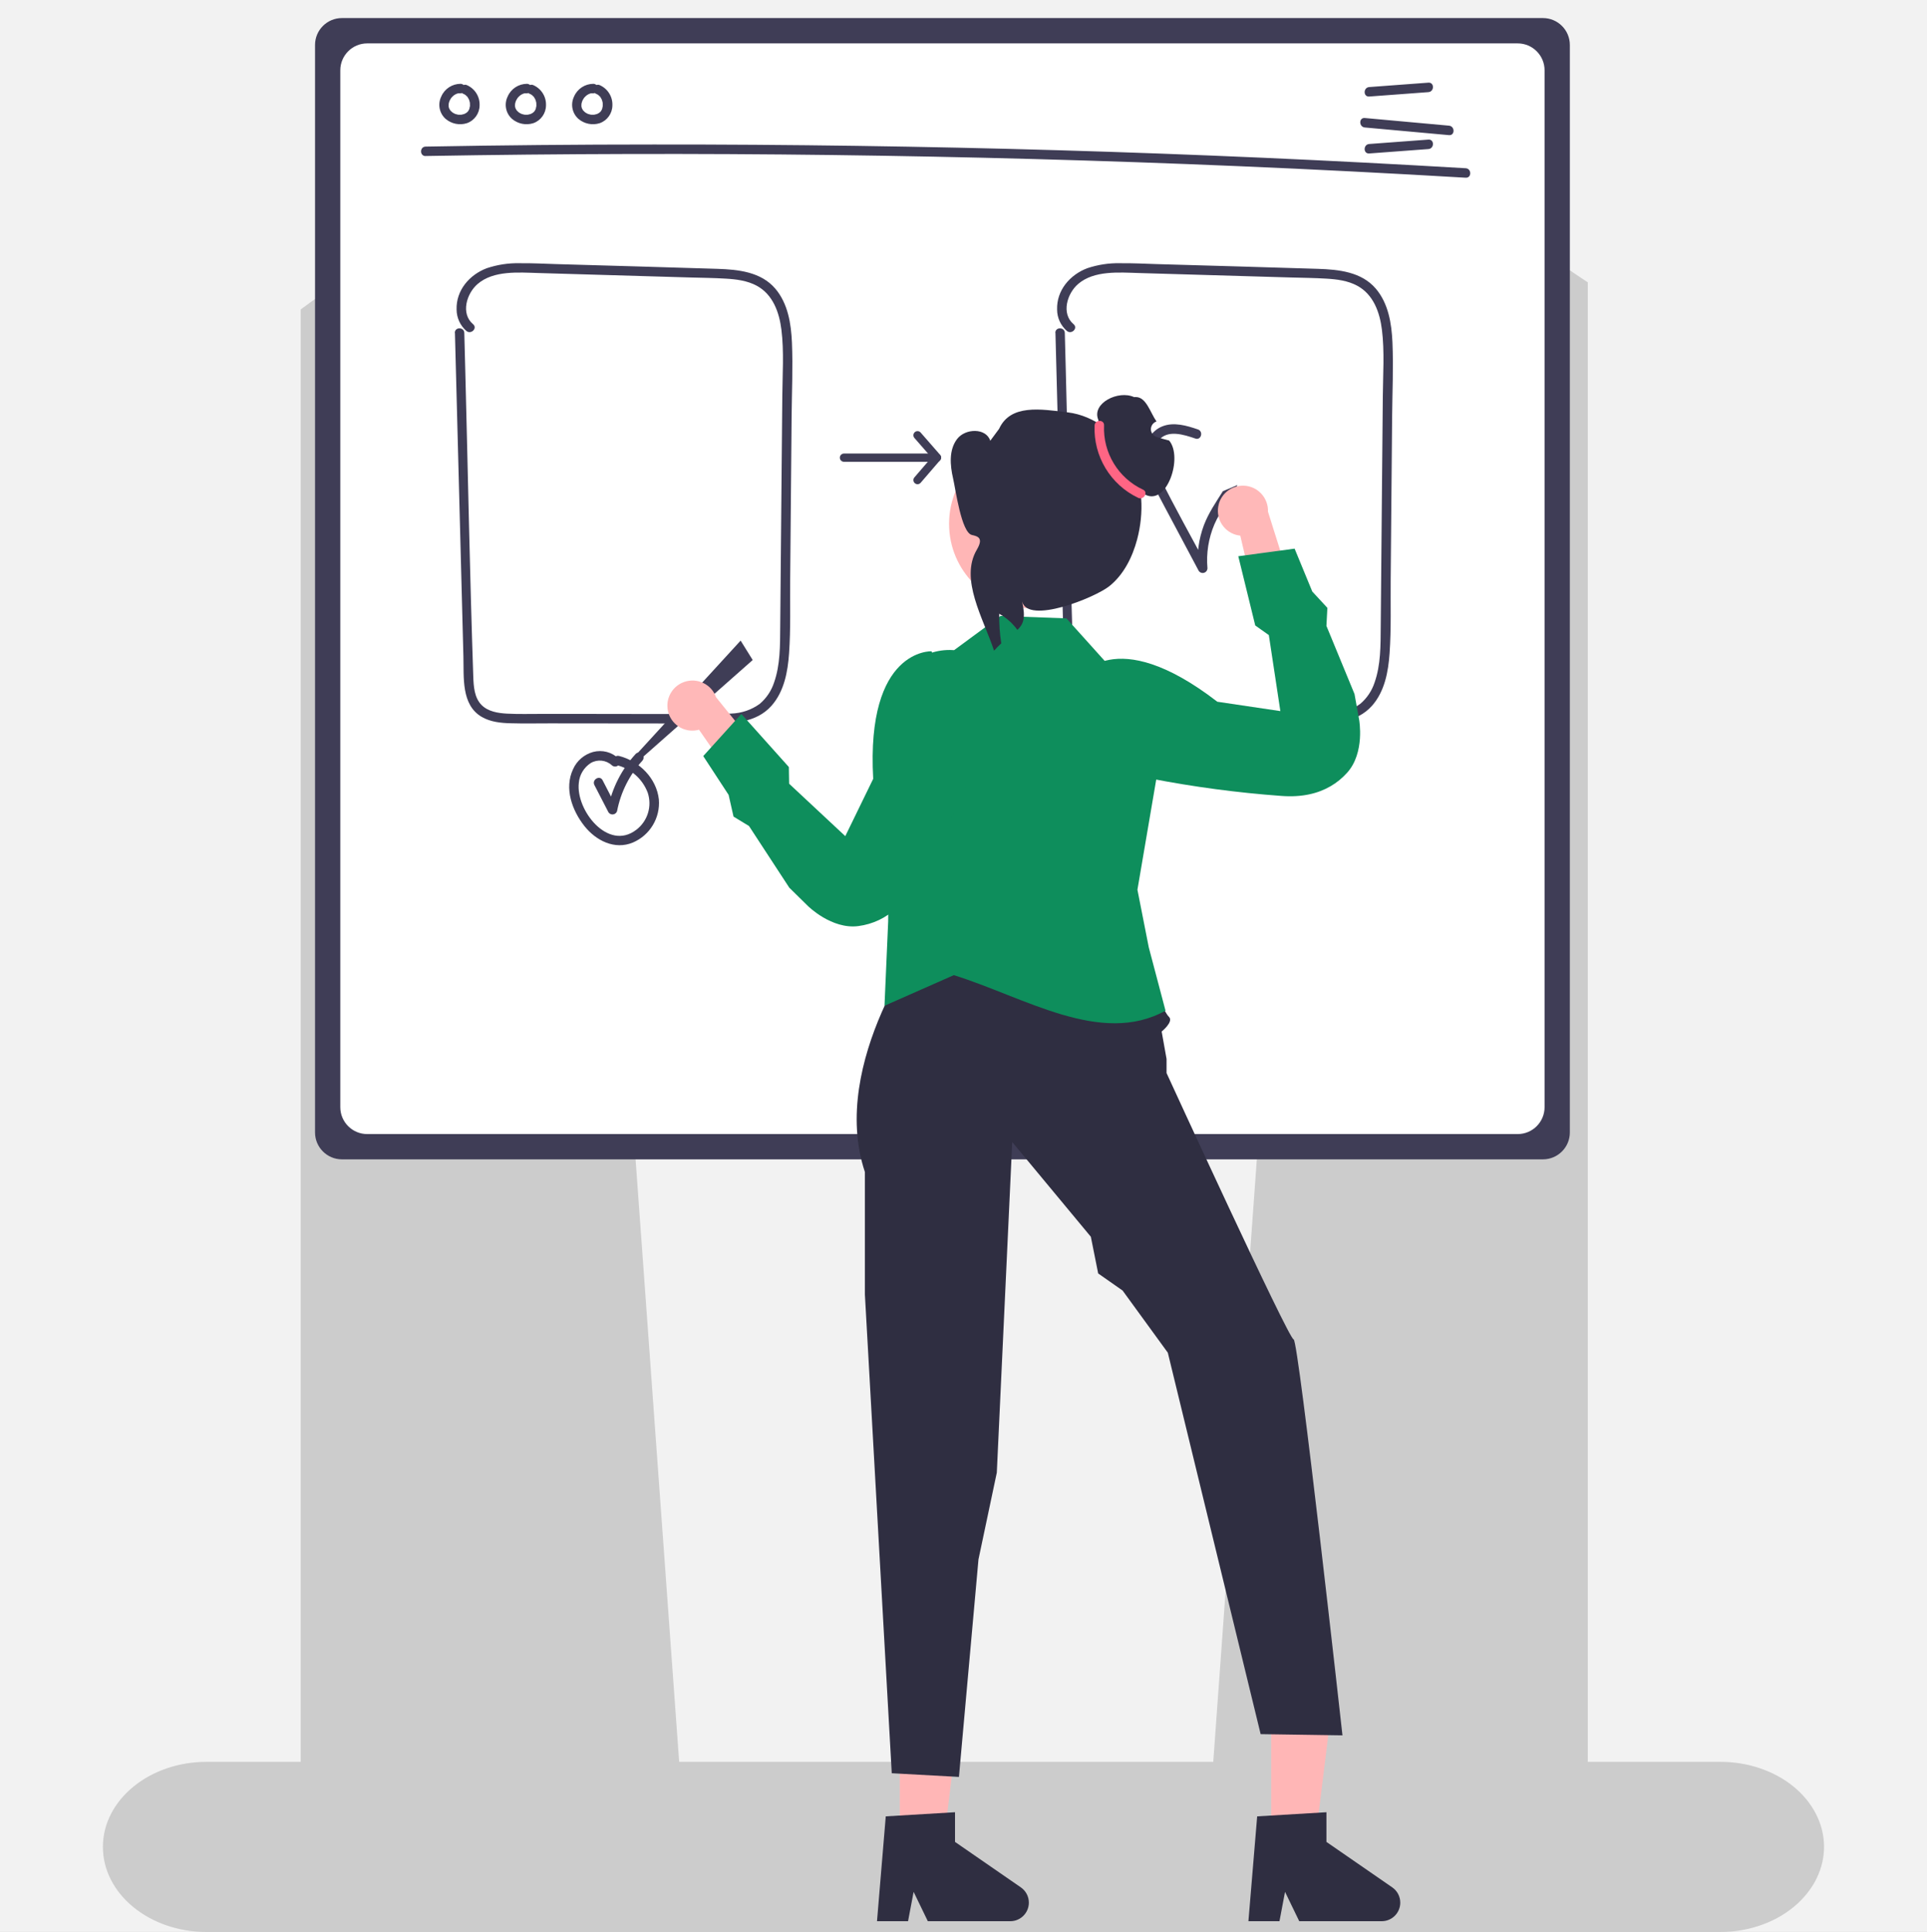 <svg xmlns="http://www.w3.org/2000/svg" id="Layer_1" viewBox="0 0 350 350.84"><rect x="0" y="0" width="350" height="350.84" fill="#808080" stroke="none"/><defs><style>.cls-1{fill:#ccc;}.cls-1,.cls-2,.cls-3,.cls-4,.cls-5,.cls-6,.cls-7,.cls-8,.cls-9{stroke-width:0px;}.cls-2{fill:#fff;}.cls-3{fill:#3f3d56;}.cls-4{fill:#ffb6b6;}.cls-5{fill:#ff6584;}.cls-10{fill:none;stroke:#3f3d56;stroke-linecap:round;stroke-linejoin:round;stroke-width:1.5px;}.cls-6{fill:#0e8e5c;}.cls-7{fill:#ffb8b8;}.cls-8{fill:#f2f2f2;}.cls-9{fill:#2f2e41;}</style></defs><rect class="cls-8" width="350" height="350.83"></rect><path class="cls-1" d="m123.71,324.78l-64.89,5.77-.69.06V53.67c.23-.16.46-.32.69-.48,13.52-9.46,28.16-17.23,43.57-23.14l3.31,45.75.3,4.19,3.28,45.37,1.01,13.96,13.3,183.88.12,1.61h0Z"></path><path class="cls-1" d="m284.2,48.52c.46.3.93.59,1.39.9v281.19l-1.39-.13-64.19-5.7.12-1.61,13.3-183.88,1.01-13.96,3.28-45.37.3-4.19,3.48-47.97c15,5.2,29.33,12.14,42.71,20.7Z"></path><path class="cls-1" d="m284.2,48.52v285.92c0,5.49-3.77,9.95-8.44,9.95H67.23c-3.86,0-7.11-3.06-8.11-7.24-.22-.89-.32-1.8-.32-2.7V53.19c-.23.16-.46.32-.69.48-1.17.82-2.34,1.67-3.49,2.52v278.25c-.06,4.17,1.5,8.19,4.34,11.24,1.5,1.57,3.38,2.69,5.47,3.28.91.25,1.85.37,2.81.37h208.53c.94,0,1.9-.13,2.81-.37,5.6-1.51,9.81-7.45,9.81-14.51V51.27c-.92-.62-1.85-1.24-2.79-1.85-.46-.31-.93-.61-1.39-.9h0Z"></path><rect class="cls-1" x="56.72" y="75.79" width="229.58" height="4.19"></rect><path class="cls-1" d="m127.03,22.38c1.39-.35,2.78-.67,4.19-.97v113.69h-4.19V22.38Z"></path><path class="cls-1" d="m211.79,20c1.39.26,2.8.53,4.19.82v114.29h-4.19V20Z"></path><path class="cls-1" d="m312.46,319.94H37.53c-10.4,0-18.84,6.92-18.84,15.45s8.44,15.45,18.84,15.45h274.93c5.41,0,10.56-1.92,14.13-5.25.79-.75,1.51-1.55,2.12-2.41.47-.66.89-1.34,1.23-2.05,3.88-7.92-.81-16.91-10.46-20.08-2.23-.74-4.61-1.11-7.03-1.11h.01Z"></path><rect class="cls-1" x="58.11" y="125.33" width="228.19" height="13.96"></rect><path class="cls-1" d="m170.11,121.15h4.19c4.24,0,7.68,3.44,7.68,7.68h-19.54c0-4.24,3.44-7.68,7.68-7.68Z"></path><path class="cls-3" d="m280.25,210.53H62.1c-2.69,0-4.88-2.19-4.88-4.88V8.16c0-2.69,2.19-4.88,4.88-4.88h218.15c2.69,0,4.88,2.19,4.88,4.88v197.49c0,2.69-2.19,4.88-4.88,4.88h0Z"></path><path class="cls-2" d="m275.66,205.94H66.69c-2.69,0-4.88-2.19-4.88-4.88V12.76c0-2.69,2.19-4.88,4.88-4.88h208.97c2.69,0,4.88,2.19,4.88,4.88v188.3c0,2.69-2.19,4.88-4.88,4.88Z"></path><path class="cls-3" d="m77.31,28.33c24.59-.43,49.19-.49,73.78-.18s49.18.98,73.76,2.02c13.79.58,27.58,1.29,41.36,2.1,1.11.07,1.1-1.66,0-1.72-24.55-1.45-49.12-2.54-73.71-3.26-24.59-.72-49.18-1.07-73.78-1.05-13.8,0-27.61.13-41.41.38-1.11.02-1.11,1.74,0,1.72h0Z"></path><path class="cls-3" d="m248.69,17.53l10.75-.8c1.1-.08,1.11-1.8,0-1.72l-10.75.8c-1.1.08-1.11,1.8,0,1.72Z"></path><path class="cls-3" d="m248.69,27.87l10.75-.8c1.1-.08,1.11-1.8,0-1.72l-10.75.8c-1.1.08-1.11,1.8,0,1.72Z"></path><path class="cls-3" d="m247.89,23.15l15.29,1.39c1.1.1,1.1-1.62,0-1.72l-15.29-1.39c-1.1-.1-1.1,1.62,0,1.72h0Z"></path><path class="cls-3" d="m83.67,15.22c-1.53,0-2.92.9-3.52,2.3-.68,1.38-.36,3.05.79,4.07,1.07.91,2.53,1.2,3.86.78,1.38-.48,2.3-1.78,2.31-3.24.06-1.62-.9-3.1-2.4-3.71-.46-.12-.93.14-1.06.6-.11.46.15.92.6,1.06.15.06-.14-.07,0,0,.06.03.12.06.17.09.05.03.09.06.14.09.16.1-.08-.08.02.02.09.08.18.16.26.25.03.03.15.13.06.06-.07-.05-.03-.04,0,0,.02.03.04.06.06.09.07.1.13.21.18.32.01.03.02.05.04.08.02.05.06.06,0,0-.05-.06-.02-.05,0,0,.01.04.03.07.04.11.04.12.07.23.1.35.01.06.02.11.03.17.04.2,0-.12,0,.02,0,.12.02.24.01.37v.25c0,.14,0-.05,0-.06-.04.11-.07.23-.08.35-.02.05-.03.11-.05.16-.06.18.06-.1,0,.03-.05.11-.11.21-.18.32-.03.04-.13.14-.05.07.09-.07-.05.05-.08.08-.04.04-.08.08-.12.12-.03.03-.06.05-.09.07,0,0,.14-.1.06-.05-.1.07-.2.14-.31.19-.01,0-.15.07-.15.07,0-.02.18-.06.05-.02-.03,0-.05.02-.08.03-.11.04-.23.07-.35.09-.03,0-.06,0-.08.02-.09.02.09-.01.09-.01-.07,0-.13,0-.2.02h-.45c-.07,0-.11-.05-.03,0,.07.04.06.01,0,0-.03,0-.06,0-.08-.01-.12-.02-.24-.05-.36-.09-.06-.02-.13-.04-.19-.06-.03,0-.05-.02-.08-.03,0,0,.16.08.08.03-.11-.06-.22-.11-.32-.17-.06-.03-.11-.07-.16-.11-.02-.01-.05-.03-.07-.05,0,0,.13.11.06.05-.09-.08-.18-.16-.26-.25-.02-.02-.04-.04-.06-.06l-.02-.02q-.05-.06,0,0c.05.01.04.06,0,0-.02-.02-.03-.05-.05-.07-.07-.1-.13-.21-.18-.32,0,0,.07.21.02.05-.01-.03-.02-.06-.03-.09-.02-.06-.04-.12-.05-.18s-.02-.12-.04-.18c-.03-.1.01.08.01.08-.01-.01,0-.1,0-.12,0-.14,0-.27.01-.4,0-.1,0,.08-.01.08,0-.03,0-.06.02-.09.02-.07.03-.14.05-.21.02-.08.05-.16.08-.24.01-.03.02-.06.03-.09.04-.11-.07.13-.01.03.08-.13.14-.28.23-.41.02-.03.15-.21.08-.12-.07.09.07-.08.09-.11.11-.12.23-.21.34-.33.06-.07-.05.03-.05.04.03-.02.07-.05.1-.07.06-.04.12-.08.18-.12.07-.04.15-.07.22-.12.08-.05-.06.02-.06.02.04-.02.08-.03.12-.04.07-.02.36-.15.42-.11,0,0-.22.02-.04,0h.37c.47,0,.86-.39.86-.86-.01-.47-.39-.85-.86-.86h.02Z"></path><path class="cls-3" d="m95.73,15.22c-1.53,0-2.92.9-3.52,2.3-.68,1.38-.36,3.05.79,4.07,1.07.91,2.53,1.2,3.86.78,1.38-.48,2.3-1.78,2.31-3.24.06-1.62-.9-3.1-2.4-3.71-.46-.12-.93.14-1.06.6-.11.46.15.92.6,1.06.15.06-.14-.07,0,0,.06.03.12.06.17.09.05.03.09.06.14.09.16.1-.08-.08.02.02.09.08.18.16.26.25.03.03.15.13.06.06-.07-.05-.03-.04,0,0,.02.03.04.06.06.09.07.1.13.21.18.32.01.03.02.05.04.08.02.05.06.06,0,0-.05-.06-.02-.05,0,0,.01.04.03.07.04.11.04.12.07.23.1.35.01.06.02.11.03.17.04.2,0-.12,0,.02,0,.12.02.24.01.37v.25c0,.14,0-.05,0-.06-.04.11-.07.23-.08.35-.02.05-.03.11-.05.16-.06.18.06-.1,0,.03-.05.11-.11.21-.18.32-.03.04-.13.14-.05.07.09-.07-.05.05-.08.08-.04.04-.08.08-.12.12-.03.03-.06.05-.09.07,0,0,.14-.1.06-.05-.1.07-.2.14-.31.19-.01,0-.15.07-.15.07,0-.02.18-.06.05-.02-.03,0-.05.02-.08.03-.11.04-.23.07-.35.09-.03,0-.06,0-.08.02-.09.02.09-.01.09-.01-.07,0-.13,0-.2.02h-.45c-.07,0-.11-.05-.03,0,.07.04.06.01,0,0-.03,0-.06,0-.08-.01-.12-.02-.24-.05-.36-.09-.06-.02-.13-.04-.19-.06-.03,0-.05-.02-.08-.03,0,0,.16.08.08.03-.11-.06-.22-.11-.32-.17-.06-.03-.11-.07-.16-.11-.02-.01-.05-.03-.07-.05,0,0,.13.11.06.05-.09-.08-.18-.16-.26-.25-.02-.02-.04-.04-.06-.06l-.02-.02q-.05-.06,0,0c.05.01.04.06,0,0-.02-.02-.03-.05-.05-.07-.07-.1-.13-.21-.18-.32,0,0,.07.21.02.05-.01-.03-.02-.06-.03-.09-.02-.06-.04-.12-.05-.18s-.02-.12-.04-.18c-.03-.1.01.08.01.08-.01-.01,0-.1,0-.12,0-.14,0-.27.01-.4,0-.1,0,.08-.01.08,0-.03,0-.06.02-.09.02-.07.03-.14.05-.21.02-.08.05-.16.08-.24.01-.03.02-.06.03-.09.04-.11-.07.13-.01.03.08-.13.14-.28.23-.41.02-.03.15-.21.08-.12-.07.09.07-.08.09-.11.11-.12.23-.21.34-.33.06-.07-.05.03-.05.04.03-.02.07-.05.1-.07.06-.04.12-.08.18-.12.07-.04.15-.07.22-.12.08-.05-.06.02-.06.02.04-.02.08-.03.12-.04.07-.02.36-.15.42-.11,0,0-.22.02-.04,0h.37c.47,0,.86-.39.86-.86-.01-.47-.39-.85-.86-.86h.02Z"></path><path class="cls-3" d="m107.79,15.22c-1.53,0-2.92.9-3.52,2.3-.68,1.38-.36,3.05.79,4.07,1.07.91,2.53,1.2,3.86.78,1.38-.48,2.3-1.78,2.31-3.24.06-1.62-.9-3.1-2.4-3.71-.46-.12-.93.14-1.06.6-.11.46.15.92.6,1.06.15.06-.14-.07,0,0,.06.03.12.06.17.09.05.03.09.06.14.09.16.1-.08-.08.02.02.09.08.18.16.26.25.03.03.15.13.06.06-.07-.05-.03-.04,0,0,.02.03.04.06.06.09.07.1.13.21.18.32.01.03.02.05.04.08.02.05.06.06,0,0-.05-.06-.02-.05,0,0,.01.04.03.07.04.11.04.12.07.23.1.35.01.06.02.11.03.17.04.2,0-.12,0,.02,0,.12.02.24.01.37v.25c0,.14,0-.05,0-.06-.04.11-.07.23-.08.35-.02.05-.03.11-.05.16-.06.18.06-.1,0,.03-.05.11-.11.21-.18.32-.03.04-.13.14-.05.07.09-.07-.05.05-.08.08-.04.04-.08.08-.12.12-.03.03-.06.05-.09.07,0,0,.14-.1.06-.05-.1.07-.2.14-.31.19-.01,0-.15.07-.15.07,0-.02.18-.06.05-.02-.03,0-.05.02-.08.03-.11.04-.23.07-.35.09-.03,0-.06,0-.08.02-.09.02.09-.01.09-.01-.07,0-.13,0-.2.02h-.45c-.07,0-.11-.05-.03,0,.07.04.06.01,0,0-.03,0-.06,0-.08-.01-.12-.02-.24-.05-.36-.09-.06-.02-.13-.04-.19-.06-.03,0-.05-.02-.08-.03,0,0,.16.08.08.03-.11-.06-.22-.11-.32-.17-.06-.03-.11-.07-.16-.11-.02-.01-.05-.03-.07-.05,0,0,.13.11.06.05-.09-.08-.18-.16-.26-.25-.02-.02-.04-.04-.06-.06l-.02-.02q-.05-.06,0,0c.05.01.04.06,0,0-.02-.02-.03-.05-.05-.07-.07-.1-.13-.21-.18-.32,0,0,.07.21.02.05-.01-.03-.02-.06-.03-.09-.02-.06-.04-.12-.05-.18s-.02-.12-.04-.18c-.03-.1.01.08.01.08-.01-.01,0-.1,0-.12,0-.14,0-.27.01-.4,0-.1,0,.08-.01.08,0-.03,0-.06.02-.09.02-.07.03-.14.05-.21.02-.08.05-.16.08-.24.01-.03.02-.06.03-.09.04-.11-.07.13-.01.03.08-.13.14-.28.23-.41.02-.03.15-.21.08-.12-.07.09.07-.08.09-.11.11-.12.23-.21.34-.33.06-.07-.05.03-.05.04.03-.02.07-.05.1-.07.06-.04.12-.08.18-.12.07-.04.15-.07.22-.12.08-.05-.06.02-.06.02.04-.02.08-.03.12-.04.07-.02.36-.15.42-.11,0,0-.22.02-.04,0h.37c.47,0,.86-.39.86-.86-.01-.47-.39-.85-.86-.86h.02Z"></path><path class="cls-3" d="m82.63,60.45l.77,29.4.77,29.4c.1,3.71-.43,8.77,3.34,10.94,1.57.91,3.45,1.11,5.22,1.15,2.36.07,4.73.02,7.09.02l29.42.03c3.87,0,8.11-.11,10.88-3.22,2.31-2.6,2.97-6.2,3.2-9.56.31-4.44.16-8.93.2-13.38l.13-14.77.13-14.77c.04-4.49.25-9.01.06-13.5-.15-3.42-.73-7.08-3.02-9.77-2.61-3.06-6.75-3.48-10.52-3.6-9.75-.31-19.5-.58-29.25-.86-2.24-.07-4.49-.19-6.74-.16-2-.04-3.98.27-5.88.9-3.15,1.18-5.61,4.01-5.5,7.52.01,1.49.66,2.9,1.78,3.88.84.71,2.07-.5,1.22-1.22-2.3-1.94-1.18-5.59.82-7.31,2.91-2.5,7.47-2.09,11.02-1.99l27.62.81c2.14.06,4.29.08,6.43.21,1.91.11,3.9.36,5.61,1.28,2.96,1.59,4.11,4.85,4.5,8.01.49,3.97.19,8.07.16,12.06l-.13,14.06-.25,27.83c-.03,3.38.02,6.88-1.12,10.11-.49,1.5-1.39,2.84-2.59,3.86-1.51,1.1-3.32,1.71-5.18,1.77-2.1.17-4.22.09-6.32.08h-7.18l-13.78-.02h-7.18c-2.1,0-4.21.06-6.3-.05-1.61-.09-3.4-.37-4.59-1.56-1.33-1.34-1.45-3.41-1.51-5.18-.63-18.5-.97-37.01-1.45-55.51l-.18-6.88c-.03-1.11-1.75-1.11-1.72,0h.02Z"></path><path class="cls-3" d="m191.7,60.45l.77,29.4.77,29.4c.1,3.71-.43,8.77,3.34,10.94,1.57.91,3.45,1.11,5.22,1.15,2.36.07,4.73.02,7.09.02l29.42.03c3.87,0,8.11-.11,10.88-3.22,2.31-2.6,2.97-6.2,3.2-9.56.31-4.44.16-8.93.2-13.38l.13-14.77.13-14.77c.04-4.49.25-9.01.06-13.5-.15-3.42-.73-7.08-3.02-9.77-2.61-3.06-6.75-3.48-10.52-3.6-9.75-.31-19.5-.58-29.25-.86-2.24-.07-4.49-.19-6.74-.16-2-.04-3.98.27-5.88.9-3.15,1.18-5.61,4.01-5.5,7.52,0,1.49.66,2.9,1.78,3.88.84.71,2.07-.5,1.22-1.22-2.3-1.94-1.18-5.59.82-7.31,2.91-2.5,7.47-2.09,11.02-1.99l27.62.81c2.14.06,4.29.08,6.43.21,1.91.11,3.9.36,5.61,1.28,2.96,1.59,4.11,4.85,4.5,8.01.49,3.97.19,8.07.16,12.06l-.13,14.06-.25,27.83c-.03,3.38.02,6.88-1.12,10.11-.49,1.5-1.39,2.84-2.59,3.86-1.51,1.1-3.32,1.71-5.18,1.77-2.1.17-4.22.09-6.32.08h-7.18l-13.78-.02h-7.18c-2.1,0-4.21.06-6.3-.05-1.61-.09-3.4-.37-4.59-1.56-1.33-1.34-1.45-3.41-1.51-5.18-.63-18.5-.97-37.01-1.45-55.51l-.18-6.88c-.03-1.11-1.75-1.11-1.72,0h.02Z"></path><path class="cls-3" d="m112.35,137.75c-1.22-1.18-2.97-1.63-4.62-1.2-1.63.45-2.97,1.6-3.65,3.14-1.63,3.47-.17,7.5,2.08,10.33,2.09,2.63,5.48,4.36,8.79,2.98,3.09-1.32,4.99-4.47,4.72-7.82-.42-3.85-3.54-6.96-7.22-7.9-1.07-.27-1.53,1.39-.46,1.66,2.59.63,4.7,2.5,5.65,4.99.83,2.47,0,5.19-2.08,6.76-5.13,3.94-11-3.59-10.43-8.52.12-1.47.93-2.81,2.17-3.61,1.23-.72,2.79-.55,3.83.41.35.32.89.31,1.22-.04.31-.33.31-.85,0-1.18h0Z"></path><path class="cls-3" d="m222.11,89.2c-1.27,2.01-2.6,3.95-3.45,6.18-.93,2.5-1.3,5.17-1.07,7.82l1.6-.43c-2.8-5.27-5.76-10.5-8.41-15.85-1.02-2.06-1.93-4.84-.37-6.89,1.6-2.11,4.65-1.09,6.71-.39,1.05.36,1.5-1.3.46-1.66h-.01c-2.01-.69-4.34-1.38-6.42-.57-1.96.76-3.04,2.64-3.25,4.67-.24,2.27.73,4.43,1.75,6.39,1.23,2.36,2.49,4.7,3.74,7.05l4.32,8.12c.25.41.79.53,1.19.28.25-.15.4-.42.41-.72-.24-2.72.19-5.47,1.26-7.98,1.1-2.54,2.91-4.69,4.19-7.14"></path><path class="cls-3" d="m107.96,142.56l2.54,4.92c.25.41.79.54,1.2.29.18-.11.32-.29.38-.49.66-3.41,2.24-6.56,4.58-9.13.75-.82-.47-2.04-1.22-1.22-2.54,2.78-4.28,6.2-5.02,9.89l1.57-.21-2.54-4.92c-.51-.99-1.99-.12-1.49.87h0Z"></path><path class="cls-3" d="m136.72,119.85l-20.04,17.7c-.24.22-.62.19-.83-.05-.2-.23-.2-.57,0-.79l18.67-20.38,2.19,3.52h0Z"></path><polygon class="cls-4" points="163.43 335.24 171.31 335.24 175.06 304.86 163.43 304.86 163.43 335.24"></polygon><path class="cls-9" d="m159.28,348.88h5.65l1.01-5.33,2.58,5.33h14.98c1.86,0,3.37-1.51,3.37-3.37,0-1.11-.54-2.14-1.45-2.77l-11.96-8.26v-5.39l-12.58.75-1.59,19.04h0Z"></path><polygon class="cls-4" points="230.89 335.24 238.77 335.24 242.52 304.86 230.89 304.86 230.89 335.24"></polygon><path class="cls-9" d="m226.74,348.88h5.65l1.01-5.33,2.58,5.33h14.98c1.86,0,3.37-1.51,3.37-3.37,0-1.11-.54-2.14-1.45-2.77l-11.96-8.26v-5.39l-12.58.75-1.59,19.04h0Z"></path><path class="cls-9" d="m208.13,174.22l-39.94-4.44s-17.75,23.08-11.1,43.05v22.24l4.88,86.94,12.2.67,3.55-39.5,3.33-15.76,2.8-60.03,14.28,17.2,1.33,6.66,4.44,3.11,8.21,11.28,16.86,69.27,14.86.22s-7.98-71.9-8.87-71.9-23.08-48.37-23.08-48.37v-2.56l-.89-4.98s2.22-1.78,1.33-2.66-1.78-3.55-1.78-3.55l-2.44-6.88h.03Z"></path><path class="cls-6" d="m193.71,112.31l7.99,8.88,11.1,3.99-6.21,36.39,2.06,10.46,3.04,11.5c-11.73,6.49-25.65-2.47-38.45-6.45l-12.59,5.56.67-15.31.34-38.58c.05-5.97,4.94-10.77,10.91-10.72.24,0,.49.01.73.03h0l8.43-6.21,11.98.44v.02Z"></path><path class="cls-7" d="m121.24,128.59c.24,2.49,2.45,4.31,4.94,4.07.27-.03.53-.07.78-.15l9.16,13.22,3.11-7.75-9.17-11.36c-.83-2.37-3.43-3.62-5.8-2.78-1.98.7-3.23,2.66-3.02,4.75h0Z"></path><path class="cls-6" d="m169.19,118.27s-11.92-.53-10.59,23.16l-5.07,10.41-10.2-9.52-.05-3.03-8.63-9.64-6.92,7.65,4.61,7.05.89,3.94,2.81,1.71,7.32,11.2,3.39,3.33s4.3,4.28,9.16,3.64c1.3-.17,2.56-.54,3.74-1.1,2.31-1.1,4.6-3.07,6.52-6.42,4.03-6.9,7.63-14.04,10.81-21.37l-7.79-21.02h0Z"></path><path class="cls-7" d="m221.38,91.52c-.69,2.4.7,4.91,3.11,5.6.26.07.52.12.78.15l3.69,15.65,5.73-6.08-4.39-13.93c.09-2.51-1.87-4.62-4.38-4.71-2.1-.08-3.98,1.3-4.55,3.32h.01Z"></path><path class="cls-6" d="m196.01,123.07s6.3-10.13,25.09,4.36l11.45,1.7-2.09-13.8-2.47-1.75-3.08-12.57,10.23-1.38,3.21,7.79,2.74,2.96-.17,3.28,5.1,12.37.84,4.68s1.1,5.97-2.18,9.61c-.87.97-1.89,1.81-3.02,2.46-2.22,1.29-5.13,2.05-8.98,1.75-7.97-.58-15.89-1.64-23.73-3.16l-12.93-18.31h-.01Z"></path><circle class="cls-4" cx="187.75" cy="95.12" r="15.37"></circle><path class="cls-9" d="m207.97,89.82s-.09.03-.13.05c-.09.04-.18.07-.27.1-.59.21-1.2.35-1.82.41-.27.03-.53.04-.8.04-.34,0-.68-.02-1.02-.07-.38-.05-.75-.12-1.11-.23-.17-.05-.34-.1-.51-.17-2.31-.83-4.1-2.69-4.83-5.03h0c-.04-.12-.07-.23-.1-.35-.17-.65-.25-1.31-.25-1.98h0c0-1.64.51-3.23,1.46-4.55.57-.81,1.24-.94.87-1.87-1.17-2.96,3.67-5.37,6.52-4.06.1,0,.21-.01.31-.01,1.92,0,2.63,2.84,3.77,4.44h-.03c-.77.28-1.18,1.12-.91,1.89.15.43.49.77.92.91.76.25,1.53.47,2.31.66,2.56,3.04-.41,11.91-4.37,9.81h0Z"></path><path class="cls-9" d="m206.54,97.95c-.86,3.23-2.43,6.38-5.03,8.48-2.61,2.1-14.85,7.04-15.87,2.78.68,2.98.26,4.12-.85,5.18-.19-.26-.39-.51-.6-.75-.76-.88-1.68-1.62-2.7-2.18-.03,1.8.09,3.6.37,5.37-.46.42-.9.87-1.31,1.33-1.96-5.9-6.28-12.98-3.13-18.34,1.25-2.13.21-2.42-.89-2.67-1.93-.43-2.97-8.34-3.42-10.26-.56-2.41-.78-5.18.72-7.16s5.28-2.05,6.03.31l1.6-2.16c2.07-4.52,7.52-3.6,12.45-3,4.93.59,9.28,4.07,11.49,8.52,2.2,4.45,2.41,9.74,1.14,14.54h0Z"></path><path class="cls-5" d="m198.81,77.27c-.23,5.58,2.89,10.75,7.93,13.14,1,.46,1.88-1.03.87-1.49-4.5-2.09-7.3-6.7-7.08-11.66.06-1.11-1.66-1.1-1.72,0h0Z"></path><line class="cls-10" x1="153.29" y1="83.11" x2="170.18" y2="83.11"></line><polyline class="cls-10" points="166.65 79.04 170.18 83.08 166.65 87.18"></polyline></svg>